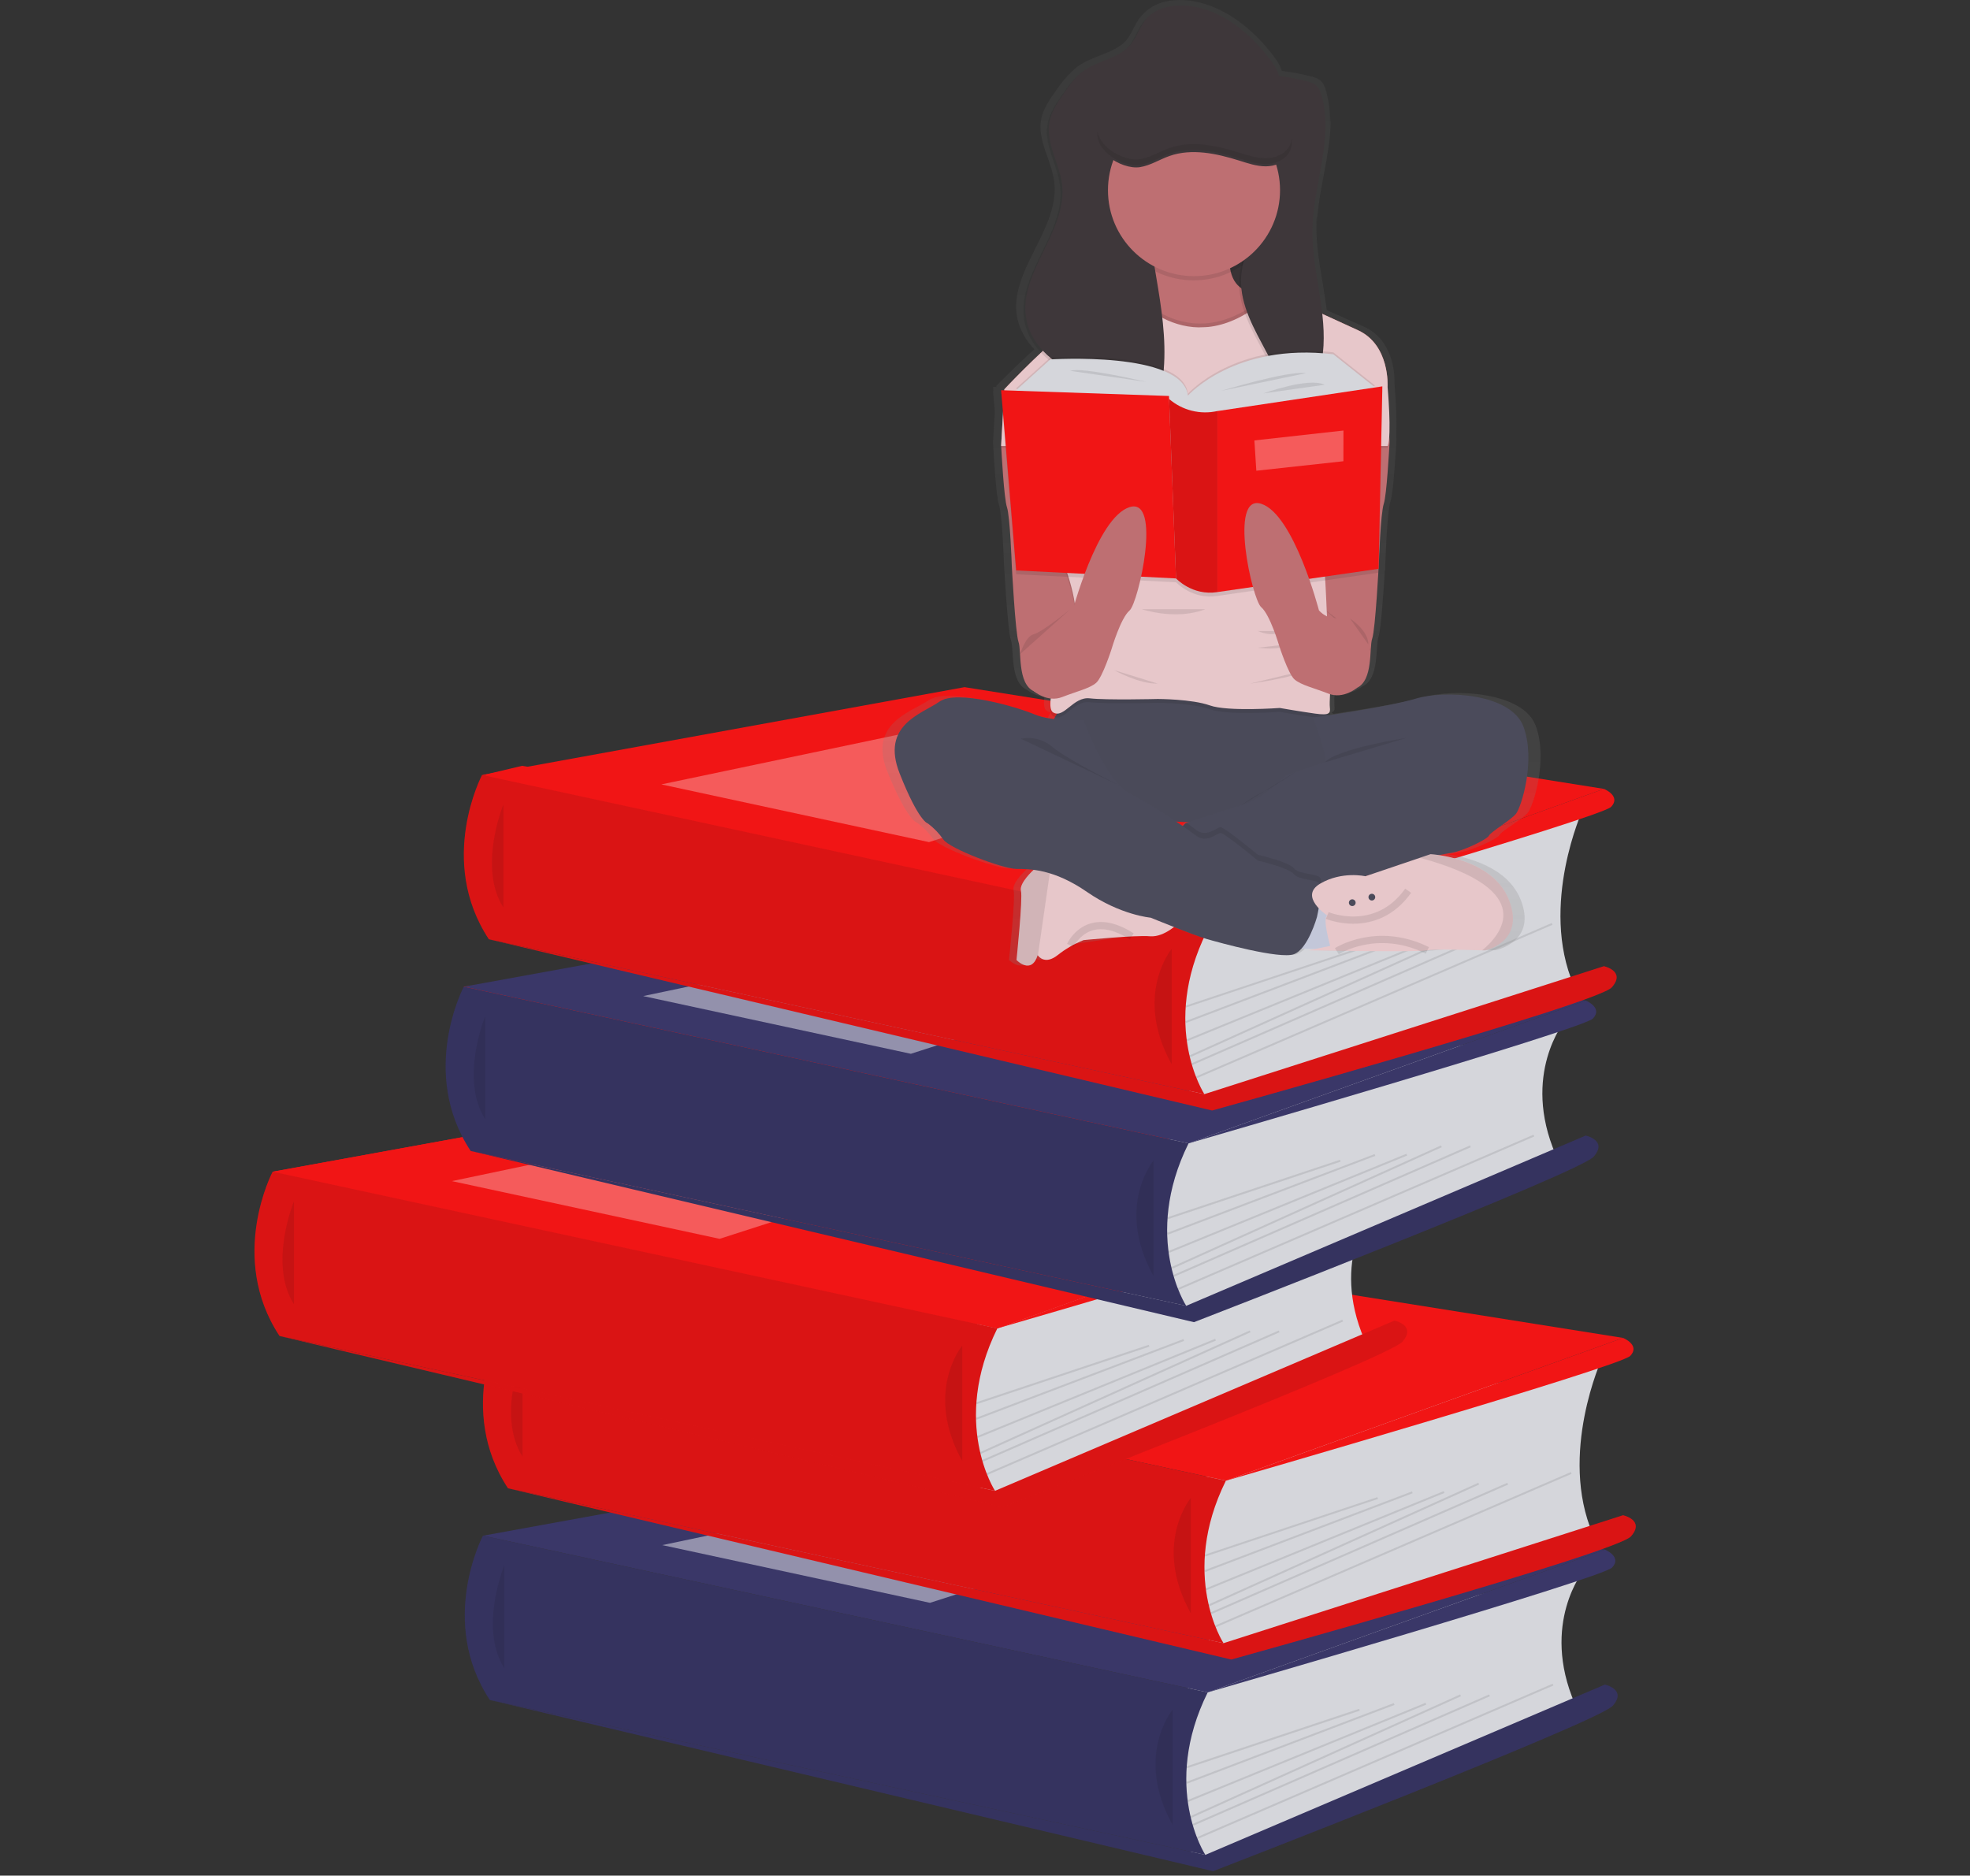 <svg width="272" height="259" viewBox="0 0 272 259" fill="none" xmlns="http://www.w3.org/2000/svg">
<rect x="0" y="0" width="272" height="259" fill="#333333" stroke="none"/>
<path d="M218.685 216.815C218.685 216.815 212.659 224.163 217.446 235.278L169.313 256.132L164.694 257.104L162.567 247.806L164.011 236.075V229.654L218.685 216.815Z" fill="#D5D6DB"/>
<path d="M66.692 212.062L133.309 199.932L221.586 213.98L166.758 233.7L66.692 212.062Z" fill="#3A3768"/>
<path d="M66.682 212.062C66.682 212.062 60.448 223.855 67.628 234.747L166.42 256.132C166.42 256.132 160.29 246.73 166.747 233.697L66.682 212.062Z" fill="#3A3768"/>
<path opacity="0.1" d="M66.682 212.062C66.682 212.062 60.448 223.855 67.628 234.747L166.42 256.132C166.42 256.132 160.29 246.73 166.747 233.697L135.506 226.942L66.682 212.062Z" fill="#111111"/>
<path opacity="0.1" d="M69.633 216.151C69.633 216.151 66.075 224.777 69.633 230.363V216.151Z" fill="#111111"/>
<path d="M166.431 256.132L221.586 232.622C221.586 232.622 224.668 233.286 222.674 235.544C220.679 237.802 167.494 258.39 167.494 258.39L67.639 234.747L166.431 256.132Z" fill="#3A3768"/>
<path opacity="0.1" d="M166.431 256.132L221.586 232.622C221.586 232.622 224.668 233.286 222.674 235.544C220.679 237.802 167.494 258.39 167.494 258.39L67.639 234.747L166.431 256.132Z" fill="#111111"/>
<path opacity="0.1" d="M161.91 236.075C161.91 236.075 156.591 242.451 161.91 252.014V236.075Z" fill="#111111"/>
<path opacity="0.1" d="M187.661 235.97L163.805 243.921L163.889 244.173L187.745 236.222L187.661 235.97Z" fill="#111111"/>
<path opacity="0.1" d="M192.442 235.177L163.801 246.058L163.895 246.306L192.537 235.426L192.442 235.177Z" fill="#111111"/>
<path opacity="0.1" d="M196.827 235.136L163.957 248.576L164.057 248.822L196.927 235.382L196.827 235.136Z" fill="#111111"/>
<path opacity="0.1" d="M201.602 233.985L164.343 250.799L164.453 251.041L201.711 234.227L201.602 233.985Z" fill="#111111"/>
<path opacity="0.1" d="M205.607 233.987L164.634 251.878L164.741 252.122L205.713 234.231L205.607 233.987Z" fill="#111111"/>
<path opacity="0.1" d="M214.378 232.5L165.254 253.695L165.36 253.939L214.483 232.744L214.378 232.5Z" fill="#111111"/>
<path opacity="0.45" d="M91.442 213.361L138.245 203.532L166.758 208.978L128.406 221.331L91.442 213.361Z" fill="white"/>
<path d="M221.586 213.98C221.586 213.98 224.003 214.955 222.586 216.459C221.169 217.962 166.758 233.697 166.758 233.697L221.586 213.98Z" fill="#3A3768"/>
<path d="M221.185 187.585C221.185 187.585 215.156 200.78 219.943 211.892L171.81 226.902L167.202 227.877L165.074 218.579L166.497 206.845V200.424L221.185 187.585Z" fill="#D5D6DB"/>
<path d="M69.2 182.835L135.82 170.702L224.097 184.75L169.265 204.47L69.2 182.835Z" fill="#F11515"/>
<path d="M69.2 182.832C69.2 182.832 62.959 194.625 70.139 205.516L168.93 226.902C168.93 226.902 162.798 217.5 169.255 204.47L69.2 182.832Z" fill="#F11515"/>
<path opacity="0.1" d="M69.2 182.832C69.2 182.832 62.959 194.625 70.139 205.516L168.93 226.902C168.93 226.902 162.798 217.5 169.255 204.47L69.2 182.832Z" fill="#111111"/>
<path opacity="0.1" d="M72.144 186.92C72.144 186.92 68.583 195.549 72.144 201.133V186.92Z" fill="#111111"/>
<path d="M168.941 226.902L224.094 209.236C224.094 209.236 227.179 209.9 225.184 212.158C223.19 214.416 170.004 229.16 170.004 229.16L70.149 205.516L168.941 226.902Z" fill="#F11515"/>
<path opacity="0.1" d="M168.941 226.902L224.094 209.236C224.094 209.236 227.179 209.9 225.184 212.158C223.19 214.416 170.004 229.16 170.004 229.16L70.149 205.516L168.941 226.902Z" fill="#111111"/>
<path opacity="0.1" d="M164.42 206.845C164.42 206.845 159.102 213.221 164.42 222.784V206.845Z" fill="#111111"/>
<path opacity="0.1" d="M190.172 206.739L166.316 214.69L166.4 214.942L190.256 206.991L190.172 206.739Z" fill="#111111"/>
<path opacity="0.1" d="M194.952 205.948L166.31 216.828L166.404 217.077L195.046 206.196L194.952 205.948Z" fill="#111111"/>
<path opacity="0.1" d="M199.334 205.908L166.463 219.348L166.564 219.594L199.434 206.153L199.334 205.908Z" fill="#111111"/>
<path opacity="0.1" d="M204.112 204.755L166.854 221.568L166.963 221.81L204.222 204.997L204.112 204.755Z" fill="#111111"/>
<path opacity="0.1" d="M208.119 204.759L167.146 222.65L167.253 222.894L208.225 205.003L208.119 204.759Z" fill="#111111"/>
<path opacity="0.1" d="M216.889 203.274L167.765 224.469L167.871 224.713L216.994 203.517L216.889 203.274Z" fill="#111111"/>
<path opacity="0.3" d="M93.95 184.131L140.753 174.302L169.265 179.748L130.913 192.101L93.95 184.131Z" fill="white"/>
<path d="M224.094 184.75C224.094 184.75 226.514 185.725 225.094 187.231C223.674 188.738 169.265 204.47 169.265 204.47L224.094 184.75Z" fill="#F11515"/>
<path d="M137.709 183.436L46.688 182.992L37.643 161.801L69.624 159.481L64.05 136.247L127.303 128.057L66.733 107.022L72.083 105.752L169.479 121.625L164.115 157.885L156.449 177.812L137.709 183.436Z" fill="#F11515"/>
<path d="M189.639 166.551C189.639 166.551 183.61 173.902 188.397 185.014L140.264 205.868L135.645 206.835L133.518 197.537L134.94 185.803V179.39L189.639 166.551Z" fill="#D5D6DB"/>
<path d="M37.643 161.801L104.263 149.668L192.537 163.716L137.709 183.436L37.643 161.801Z" fill="#F11515"/>
<path d="M37.643 161.801L104.263 149.668L192.537 163.716L137.709 183.436L37.643 161.801Z" fill="#F11515"/>
<path d="M37.643 161.798C37.643 161.798 31.413 173.591 38.593 184.483L137.384 205.868C137.384 205.868 131.252 196.474 137.701 183.436L37.643 161.798Z" fill="#F11515"/>
<path opacity="0.1" d="M37.643 161.798C37.643 161.798 31.413 173.591 38.593 184.483L137.384 205.868C137.384 205.868 131.252 196.474 137.701 183.436L37.643 161.798Z" fill="#111111"/>
<path opacity="0.1" d="M40.587 165.887C40.587 165.887 37.026 174.515 40.587 180.099V165.887Z" fill="#111111"/>
<path d="M137.384 205.868L192.537 182.357C192.537 182.357 195.622 183.022 193.628 185.28C191.633 187.538 138.448 208.126 138.448 208.126L38.593 184.483L137.384 205.868Z" fill="#F11515"/>
<path opacity="0.1" d="M137.384 205.868L192.537 182.357C192.537 182.357 195.622 183.022 193.628 185.28C191.633 187.538 138.448 208.126 138.448 208.126L38.593 184.483L137.384 205.868Z" fill="#111111"/>
<path opacity="0.1" d="M132.864 185.811C132.864 185.811 127.545 192.187 132.864 201.75V185.811Z" fill="#111111"/>
<path opacity="0.1" d="M158.612 185.703L134.756 193.654L134.841 193.906L158.697 185.955L158.612 185.703Z" fill="#111111"/>
<path opacity="0.1" d="M163.391 184.912L134.749 195.792L134.843 196.04L163.485 185.16L163.391 184.912Z" fill="#111111"/>
<path opacity="0.1" d="M167.779 184.874L134.909 198.314L135.009 198.56L167.88 185.119L167.779 184.874Z" fill="#111111"/>
<path opacity="0.1" d="M172.551 183.723L135.292 200.536L135.402 200.778L172.66 183.965L172.551 183.723Z" fill="#111111"/>
<path opacity="0.1" d="M176.56 183.728L135.587 201.619L135.694 201.862L176.666 183.972L176.56 183.728Z" fill="#111111"/>
<path opacity="0.1" d="M185.329 182.24L136.205 203.436L136.311 203.68L185.434 182.484L185.329 182.24Z" fill="#111111"/>
<path opacity="0.3" d="M62.393 163.097L109.196 153.268L137.709 158.714L99.357 171.067L62.393 163.097Z" fill="white"/>
<path d="M192.537 163.716C192.537 163.716 194.957 164.691 193.537 166.197C192.117 167.704 137.701 183.436 137.701 183.436L192.537 163.716Z" fill="#F11515"/>
<path d="M216.042 141C216.042 141 210.017 148.348 214.803 159.463L166.671 180.317L162.051 181.289L159.924 171.991L161.368 160.26V153.839L216.042 141Z" fill="#D5D6DB"/>
<path d="M64.05 136.247L130.667 124.117L218.944 138.165L164.115 157.885L64.05 136.247Z" fill="#3A3768"/>
<path d="M64.039 136.247C64.039 136.247 57.806 148.04 64.986 158.932L163.777 180.317C163.777 180.317 157.648 170.915 164.104 157.882L64.039 136.247Z" fill="#3A3768"/>
<path opacity="0.1" d="M64.039 136.247C64.039 136.247 57.806 148.04 64.986 158.932L163.777 180.317C163.777 180.317 157.648 170.915 164.104 157.882L132.863 151.127L64.039 136.247Z" fill="#111111"/>
<path opacity="0.1" d="M66.991 140.336C66.991 140.336 63.433 148.962 66.991 154.548V140.336Z" fill="#111111"/>
<path d="M163.788 180.317L218.944 156.807C218.944 156.807 222.026 157.471 220.031 159.729C218.037 161.987 164.852 182.575 164.852 182.575L64.996 158.932L163.788 180.317Z" fill="#3A3768"/>
<path opacity="0.1" d="M163.788 180.317L218.944 156.807C218.944 156.807 222.026 157.471 220.031 159.729C218.037 161.987 164.852 182.575 164.852 182.575L64.996 158.932L163.788 180.317Z" fill="#111111"/>
<path opacity="0.1" d="M159.267 160.26C159.267 160.26 153.949 166.636 159.267 176.199V160.26Z" fill="#111111"/>
<path opacity="0.1" d="M185.018 160.155L161.162 168.106L161.247 168.358L185.103 160.407L185.018 160.155Z" fill="#111111"/>
<path opacity="0.1" d="M189.8 159.363L161.158 170.243L161.253 170.491L189.894 159.611L189.8 159.363Z" fill="#111111"/>
<path opacity="0.1" d="M194.184 159.321L161.314 172.761L161.415 173.007L194.285 159.567L194.184 159.321Z" fill="#111111"/>
<path opacity="0.1" d="M198.959 158.17L161.701 174.984L161.81 175.226L199.069 158.412L198.959 158.17Z" fill="#111111"/>
<path opacity="0.1" d="M202.964 158.172L161.992 176.063L162.098 176.307L203.071 158.416L202.964 158.172Z" fill="#111111"/>
<path opacity="0.1" d="M211.735 156.685L162.612 177.88L162.717 178.124L211.841 156.929L211.735 156.685Z" fill="#111111"/>
<path opacity="0.45" d="M88.8 137.546L135.603 127.717L164.115 133.163L125.763 145.516L88.8 137.546Z" fill="white"/>
<path d="M218.944 138.165C218.944 138.165 221.361 139.14 219.944 140.644C218.526 142.148 164.115 157.882 164.115 157.882L218.944 138.165Z" fill="#3A3768"/>
<path d="M218.542 111.77C218.542 111.77 212.514 124.965 217.3 136.077L169.168 151.087L164.559 152.062L162.432 142.764L163.855 131.03V124.609L218.542 111.77Z" fill="#D5D6DB"/>
<path d="M66.557 107.02L133.177 94.887L221.454 108.935L166.623 128.655L66.557 107.02Z" fill="#F11515"/>
<path d="M66.557 107.017C66.557 107.017 60.316 118.81 67.496 129.701L166.288 151.087C166.288 151.087 160.155 141.685 166.612 128.655L66.557 107.017Z" fill="#F11515"/>
<path opacity="0.1" d="M66.557 107.017C66.557 107.017 60.316 118.81 67.496 129.701L166.288 151.087C166.288 151.087 160.155 141.685 166.612 128.655L66.557 107.017Z" fill="#111111"/>
<path opacity="0.1" d="M69.501 111.105C69.501 111.105 65.941 119.734 69.501 125.318V111.105Z" fill="#111111"/>
<path d="M166.298 151.087L221.452 133.421C221.452 133.421 224.536 134.085 222.542 136.343C220.547 138.601 167.362 153.345 167.362 153.345L67.507 129.702L166.298 151.087Z" fill="#F11515"/>
<path opacity="0.1" d="M166.298 151.087L221.452 133.421C221.452 133.421 224.536 134.085 222.542 136.343C220.547 138.601 167.362 153.345 167.362 153.345L67.507 129.702L166.298 151.087Z" fill="#111111"/>
<path opacity="0.1" d="M161.778 131.03C161.778 131.03 156.459 137.406 161.778 146.969V131.03Z" fill="#111111"/>
<path opacity="0.1" d="M187.529 130.924L163.673 138.875L163.757 139.127L187.614 131.176L187.529 130.924Z" fill="#111111"/>
<path opacity="0.1" d="M192.309 130.133L163.667 141.013L163.762 141.262L192.404 130.381L192.309 130.133Z" fill="#111111"/>
<path opacity="0.1" d="M196.691 130.093L163.821 143.533L163.922 143.779L196.792 130.339L196.691 130.093Z" fill="#111111"/>
<path opacity="0.1" d="M201.47 128.94L164.211 145.753L164.321 145.995L201.579 129.182L201.47 128.94Z" fill="#111111"/>
<path opacity="0.1" d="M205.476 128.944L164.504 146.835L164.61 147.079L205.583 129.188L205.476 128.944Z" fill="#111111"/>
<path opacity="0.1" d="M214.246 127.459L165.123 148.654L165.228 148.898L214.352 127.702L214.246 127.459Z" fill="#111111"/>
<path opacity="0.3" d="M91.307 108.316L138.11 98.487L166.623 103.933L128.271 116.286L91.307 108.316Z" fill="white"/>
<path d="M221.451 108.935C221.451 108.935 223.871 109.91 222.451 111.416C221.031 112.923 166.623 128.655 166.623 128.655L221.451 108.935Z" fill="#F11515"/>
<path d="M212.038 100.23C210.299 95.509 200.725 95.065 196.572 96.269C193.62 97.127 187.397 98.094 184.073 98.58L183.858 98.375C184.288 98.248 184.299 97.934 184.246 97.469C184.215 96.857 184.224 96.243 184.272 95.631C186.309 96.263 188.123 94.768 188.123 94.768C190.516 93.705 189.873 89.157 190.33 87.914C190.673 86.984 191.043 81.506 191.208 78.775H191.242L191.261 77.859C191.285 77.463 191.296 77.232 191.296 77.232C191.296 77.232 191.53 70.553 191.987 69.201C192.412 67.958 192.758 61.693 192.811 60.7C192.811 60.615 192.811 60.57 192.811 60.57L192.777 59.99C192.801 59.568 192.811 59.098 192.809 58.604C192.809 56.333 192.572 53.471 192.543 53.009C192.543 52.943 192.543 52.863 192.543 52.767C192.561 51.798 192.439 46.941 188.304 45.106C186.78 44.426 184.948 43.615 183.174 42.827C182.717 38.882 181.672 34.958 181.762 30.983C181.762 30.386 181.815 29.788 181.874 29.193C181.874 29.366 181.855 29.541 181.853 29.724C181.853 30.11 181.853 30.497 181.853 30.883C182.009 25.912 183.89 20.915 183.714 16.051C183.698 16.526 183.664 17.005 183.618 17.483C183.71 15.838 183.538 14.188 183.108 12.597C182.948 12.037 182.733 11.458 182.273 11.083C181.838 10.781 181.339 10.584 180.815 10.507C179.557 10.185 178.279 9.947 176.989 9.795C176.793 9.195 176.502 8.631 176.127 8.124C173.431 4.426 169.436 0.951 164.714 0.154C162.344 -0.244 159.618 0.088 158.007 1.78C157.839 1.929 157.681 2.088 157.534 2.258C156.667 3.291 156.294 4.649 155.406 5.68C155.348 5.749 155.281 5.813 155.217 5.879C153.478 7.433 150.768 7.757 148.835 9.152C148.494 9.402 148.175 9.68 147.88 9.983C147.101 10.755 146.403 11.603 145.796 12.515C144.926 13.737 144.033 15.01 143.756 16.468C143.2 19.39 145.192 22.161 145.562 25.102C146.386 31.682 139.097 37.521 140.477 44.014C140.845 45.609 141.659 47.067 142.823 48.219C139.98 50.791 137.56 53.285 137.56 53.285V53.434H137.11L137.156 53.965H137.11L137.358 56.848L137.11 61.045C137.11 61.045 137.11 61.09 137.11 61.175V61.197V61.311C137.11 61.311 137.11 61.356 137.11 61.441H137.126C137.209 62.979 137.536 68.51 137.924 69.676C138.382 71.029 138.613 77.707 138.613 77.707C138.613 77.707 139.118 87.146 139.581 88.394C140.044 89.643 139.387 94.178 141.788 95.249C142.491 95.787 143.322 96.131 144.2 96.247C144.078 97.241 144.155 97.961 144.551 98.187C144.721 98.286 144.913 98.341 145.11 98.346C144.947 98.587 144.802 98.841 144.676 99.103C143.723 99.004 142.786 98.783 141.889 98.447C139.31 97.384 130.749 94.993 128.263 96.675C125.777 98.357 119.793 99.882 122.556 106.65C125.319 113.419 126.606 113.589 126.606 113.589C127.457 114.206 128.203 114.955 128.816 115.808C129.646 117.054 137.376 119.904 139.31 119.904C140.131 119.891 140.953 119.932 141.769 120.026C141.769 120.026 139.671 121.865 139.951 122.933C140.23 124 139.312 132.549 139.312 132.549C139.312 132.549 141.44 134.691 142.349 131.883L142.381 131.925C142.551 132.156 143.471 133.2 145.203 131.883C145.911 131.346 146.664 130.869 147.452 130.459L155.834 129.274C156.708 129.219 157.584 129.213 158.459 129.255C159.789 129.364 161.094 128.578 161.916 127.969C163.653 128.628 165.604 129.348 166.533 129.611C168.415 130.142 177.069 132.462 179.092 131.736C179.513 131.569 179.887 131.303 180.183 130.961L182.113 131.022L181.209 131.202C181.209 131.202 182.969 131.232 185.363 131.264L185.262 131.322L188.264 131.295C192.657 131.335 197.593 131.349 198.242 131.202C199.257 130.977 204.536 131.136 206.092 131.202H206.525C206.525 131.202 212.325 130.047 209.932 124.168C208.091 119.652 202.435 118.339 199.925 117.978C200.632 117.837 201.241 117.728 201.645 117.665C203.398 117.399 206.802 115.805 207.078 115.26C207.355 114.716 210.208 113.135 210.945 112.235C211.682 111.334 213.785 104.95 212.038 100.23ZM163.998 113.441L163.714 113.534L163.522 113.597L163.155 113.959C162.863 113.762 162.549 113.555 162.222 113.342C162.799 113.377 163.392 113.411 163.998 113.441Z" fill="url(#paint0_linear)"/>
<path d="M180.954 85.43C180.954 85.43 185.022 96.056 187.336 94.993C189.649 93.931 189.022 89.415 189.463 88.177C189.905 86.939 190.394 77.55 190.394 77.55C190.394 77.55 190.617 70.909 191.059 69.565C191.468 68.329 191.801 62.1 191.857 61.12C191.857 61.035 191.857 60.989 191.857 60.989L191.418 53.285L188.934 52.666L183.174 54.792L182.376 59.342L182.065 61.12L181.932 61.877L180.954 85.43Z" fill="#BE6F72"/>
<path opacity="0.1" d="M182.294 83.65C182.294 83.65 186.176 86.825 187.347 87.103C188.517 87.382 189.235 89.858 189.235 89.858" fill="#111111"/>
<path d="M149.135 85.895C149.135 85.895 145.067 96.521 142.753 95.458C140.44 94.396 141.067 89.88 140.626 88.642C140.184 87.404 139.695 78.015 139.695 78.015C139.695 78.015 139.472 71.374 139.03 70.03C138.621 68.794 138.288 62.565 138.232 61.584C138.232 61.499 138.232 61.454 138.232 61.454L138.674 53.75L141.158 53.131L146.918 55.257L147.715 59.807L148.026 61.584L148.159 62.342L149.135 85.895Z" fill="#BE6F72"/>
<path d="M175.63 29.028H166.548V43.169H175.63V29.028Z" fill="#3E373A"/>
<path opacity="0.1" d="M175.63 29.028H166.548V43.169H175.63V29.028Z" fill="#111111"/>
<path d="M147.54 96.478C147.54 96.478 144.437 99.887 145.588 100.506C146.739 101.125 154.188 112.726 154.188 112.726C154.188 112.726 178.653 115.736 183.267 111.22C187.881 106.704 187.788 98.636 187.788 98.636C187.788 98.636 184.081 99.433 183.677 99C183.272 98.567 181.052 96.478 181.052 96.478C181.052 96.478 149.667 94.576 147.54 96.478Z" fill="#4B4B5B"/>
<path opacity="0.02" d="M147.54 96.478C147.54 96.478 144.437 99.887 145.588 100.506C146.739 101.125 154.188 112.726 154.188 112.726C154.188 112.726 178.653 115.736 183.267 111.22C187.881 106.704 187.788 98.636 187.788 98.636C187.788 98.636 184.081 99.433 183.677 99C183.272 98.567 181.052 96.478 181.052 96.478C181.052 96.478 149.667 94.576 147.54 96.478Z" fill="#111111"/>
<path d="M191.583 53.397L183.605 59.773L181.193 59.948L180.307 60.012L165.434 61.101L150.011 59.975L147.716 59.807L144.79 59.595L138.674 53.75C138.674 53.75 143.003 49.117 146.795 45.99C148.29 44.755 149.702 43.756 150.731 43.363L150.907 43.302C151.554 43.05 152.132 42.647 152.593 42.128C155.587 39.044 158.355 31.433 158.355 31.433C158.355 31.433 171.564 24.616 169.968 33.558C168.373 42.5 175.906 40.289 175.906 40.289L178.39 41.421L179.371 41.87L181.874 43.015L187.519 45.603C191.95 47.64 191.583 53.397 191.583 53.397Z" fill="#BE6F72"/>
<path opacity="0.1" d="M164.814 38.714C171.375 38.714 176.693 33.401 176.693 26.847C176.693 20.293 171.375 14.98 164.814 14.98C158.254 14.98 152.936 20.293 152.936 26.847C152.936 33.401 158.254 38.714 164.814 38.714Z" fill="#111111"/>
<path opacity="0.1" d="M191.601 61.85H138.232C138.232 61.765 138.232 61.72 138.232 61.72L138.674 54.016C138.674 54.016 143.003 49.383 146.795 46.256L180.302 44.928L181.86 43.286L187.506 45.874C191.939 47.909 191.583 53.665 191.583 53.665C191.583 53.665 192.189 60.336 191.601 61.85Z" fill="#111111"/>
<path d="M191.601 61.585H138.232C138.232 61.499 138.232 61.454 138.232 61.454L138.674 53.75C138.674 53.75 143.003 49.117 146.795 45.99L180.302 44.662L181.86 43.02L187.506 45.608C191.939 47.643 191.583 53.4 191.583 53.4C191.583 53.4 192.189 60.07 191.601 61.585Z" fill="#E7C7CA"/>
<path opacity="0.1" d="M156.26 39.981C156.26 39.981 164.679 50.698 175.893 39.761C187.107 28.824 177.135 64.156 177.135 64.156L152.936 67.025L156.26 39.981Z" fill="#111111"/>
<path d="M156.26 40.513C156.26 40.513 164.679 51.229 175.893 40.292C187.107 29.355 177.135 64.687 177.135 64.687L152.936 67.556L156.26 40.513Z" fill="#E7C7CA"/>
<path opacity="0.1" d="M179.358 42.394L180.249 55.966L181.204 60.482L181.932 63.936C181.932 63.936 183.794 90.501 183.262 91.829C182.73 93.158 183.528 94.22 183.639 94.927C183.751 95.634 183.528 97.408 183.615 98.205C183.703 99.002 183.615 99.356 181.579 99.071C179.542 98.787 176.701 98.293 176.701 98.293C176.701 98.293 169.521 98.824 167.04 97.94C164.559 97.055 159.86 97.052 159.86 97.052C159.86 97.052 152.768 97.23 150.465 96.965C148.162 96.699 146.918 99.799 145.413 98.912C143.907 98.025 147.184 89.439 148.247 86.957C149.311 84.476 146.83 78.191 146.83 78.191L150.021 60.506L150.731 56.497V43.894L150.907 43.833C151.554 43.581 152.132 43.179 152.593 42.659L153.39 55.342L178.387 56.229V41.955" fill="#111111"/>
<path d="M179.358 41.862L180.249 55.435L181.204 59.951L181.932 63.404C181.932 63.404 183.794 89.97 183.262 91.298C182.73 92.626 183.528 93.689 183.639 94.396C183.751 95.103 183.528 96.877 183.615 97.674C183.703 98.471 183.615 98.824 181.579 98.54C179.542 98.256 176.701 97.762 176.701 97.762C176.701 97.762 169.521 98.293 167.04 97.408C164.559 96.524 159.86 96.521 159.86 96.521C159.86 96.521 152.768 96.699 150.465 96.433C148.162 96.168 146.918 99.268 145.413 98.381C143.907 97.493 147.184 88.907 148.247 86.426C149.311 83.945 146.83 77.659 146.83 77.659L150.021 59.975L150.731 55.966V43.363L150.907 43.302C151.554 43.05 152.132 42.647 152.593 42.128L153.39 54.81L178.387 55.698V41.424" fill="#E7C7CA"/>
<path opacity="0.1" d="M182.233 13.538C182.081 12.983 181.871 12.406 181.435 12.034C181.019 11.736 180.538 11.539 180.031 11.46C178.818 11.142 177.585 10.906 176.34 10.754C176.162 10.164 175.893 9.605 175.542 9.099C172.936 5.422 169.08 1.955 164.543 1.172C162.169 0.76 159.416 1.129 157.895 2.999C157.06 4.027 156.701 5.39 155.858 6.4C154.233 8.36 151.3 8.602 149.253 10.119C148.16 10.916 147.367 12.071 146.593 13.193C145.756 14.406 144.894 15.671 144.628 17.122C144.096 20.02 146.014 22.783 146.367 25.708C147.165 32.251 140.145 38.055 141.472 44.511C142.245 48.275 145.726 50.926 149.327 52.271C150.596 52.746 152.045 53.219 152.638 54.436C152.904 54.967 152.949 55.581 153.199 56.117C154.039 57.908 156.802 57.977 158.286 56.672C159.77 55.368 160.238 53.259 160.414 51.29C161.126 42.694 157.68 34.201 158.081 25.583C158.201 22.977 158.935 20.02 161.273 18.84C164.418 17.246 168.203 19.903 171.665 19.396C173.303 23.378 173.651 27.773 172.66 31.964C172.109 34.256 171.157 36.48 171.088 38.844C170.984 42.444 172.928 45.733 174.609 48.915C174.969 49.511 175.211 50.17 175.319 50.857C175.345 51.554 175.215 52.249 174.938 52.889C173.989 55.443 172.351 57.812 172.165 60.53C172.11 60.847 172.182 61.173 172.364 61.438C172.552 61.615 172.793 61.724 173.05 61.746C175.922 62.238 178.406 59.696 179.808 57.143C181.37 54.323 182.281 51.19 182.472 47.972C182.762 42.563 180.821 37.242 180.94 31.828C181.079 25.673 183.863 19.475 182.233 13.538Z" fill="#111111"/>
<path d="M182.499 13.272C182.347 12.717 182.137 12.14 181.701 11.769C181.284 11.47 180.803 11.273 180.297 11.195C179.084 10.876 177.851 10.64 176.606 10.488C176.428 9.898 176.159 9.34 175.808 8.833C173.202 5.156 169.346 1.69 164.809 0.906C162.435 0.494 159.682 0.863 158.161 2.734C157.326 3.762 156.967 5.125 156.124 6.134C154.499 8.095 151.566 8.336 149.519 9.853C148.426 10.65 147.633 11.806 146.859 12.927C146.022 14.141 145.16 15.405 144.894 16.856C144.362 19.754 146.28 22.517 146.633 25.442C147.431 31.985 140.411 37.79 141.738 44.245C142.511 48.01 145.992 50.661 149.593 52.005C150.861 52.48 152.311 52.953 152.904 54.17C153.17 54.701 153.215 55.315 153.465 55.852C154.305 57.642 157.068 57.711 158.552 56.407C160.036 55.102 160.504 52.993 160.679 51.025C161.392 42.428 157.946 33.935 158.347 25.317C158.467 22.711 159.201 19.754 161.538 18.575C164.684 16.981 168.468 19.637 171.931 19.13C173.569 23.113 173.917 27.508 172.925 31.698C172.375 33.991 171.423 36.214 171.354 38.579C171.25 42.178 173.194 45.467 174.875 48.65C175.235 49.245 175.476 49.904 175.585 50.592C175.611 51.289 175.481 51.983 175.204 52.624C174.255 55.177 172.617 57.547 172.431 60.264C172.376 60.581 172.448 60.907 172.63 61.173C172.818 61.35 173.059 61.458 173.316 61.481C176.188 61.972 178.672 59.43 180.073 56.877C181.636 54.057 182.546 50.924 182.738 47.707C183.028 42.298 181.087 36.977 181.206 31.563C181.345 25.407 184.129 19.21 182.499 13.272Z" fill="#3E373A"/>
<path d="M176.624 130.897L187.174 131.234L185.66 123.419L177.579 124.186L176.624 130.897Z" fill="#C3C7D9"/>
<path d="M209.312 112.373C208.602 113.257 205.855 114.851 205.589 115.383C205.323 115.914 202.044 117.508 200.358 117.774C198.672 118.039 193.357 119.192 192.381 119.811C191.681 120.257 186.068 121.671 182.379 122.454C181.38 122.691 180.369 122.872 179.35 122.999C177.755 123.087 160.294 117.155 160.294 117.155L163.661 113.701L163.847 113.637C164.799 113.316 169.197 111.831 171.638 111.124C174.388 110.327 177.579 107.052 177.579 107.052C177.579 107.052 182.275 105.458 182.898 105.28C183.52 105.102 181.302 99.082 181.302 99.082C181.302 99.082 191.495 97.669 195.484 96.471C199.473 95.272 208.693 95.716 210.376 100.41C212.059 105.104 210.033 111.488 209.312 112.373Z" fill="#4B4B5B"/>
<path d="M162.863 127.337C162.863 127.337 160.826 129.462 158.786 129.287C156.746 129.112 149.614 129.818 149.614 129.818C148.322 130.333 147.111 131.034 146.022 131.898C144.354 133.211 143.469 132.164 143.304 131.941L143.275 131.898C142.386 134.691 140.349 132.563 140.349 132.563C140.349 132.563 141.235 124.062 140.964 122.999C140.692 121.936 142.716 120.111 142.716 120.111L145.109 119.503L151.173 117.952L159.86 120.961L162.863 127.337Z" fill="#E7C7CA"/>
<path opacity="0.1" d="M145.099 119.503L143.304 131.941L143.275 131.898C142.386 134.69 140.349 132.563 140.349 132.563C140.349 132.563 141.235 124.062 140.964 122.999C140.692 121.936 142.716 120.111 142.716 120.111L145.099 119.503Z" fill="#111111"/>
<path opacity="0.1" d="M157.645 84.123C157.645 84.123 162.342 85.717 166.421 84.123H157.645Z" fill="#111111"/>
<path opacity="0.1" d="M173.678 87.135C173.678 87.135 175.627 88.108 177.135 87.135H173.678Z" fill="#111111"/>
<path opacity="0.1" d="M173.678 89.441C173.678 89.441 176.957 89.88 177.579 88.995L173.678 89.441Z" fill="#111111"/>
<path opacity="0.1" d="M172.614 94.396C172.614 94.396 178.773 93.599 180.302 92.536L172.614 94.396Z" fill="#111111"/>
<path opacity="0.1" d="M153.821 92.536C153.821 92.536 157.278 94.483 159.85 94.396L153.821 92.536Z" fill="#111111"/>
<path opacity="0.1" d="M182.376 122.454C181.377 122.69 180.366 122.872 179.348 122.999C177.752 123.087 160.291 117.155 160.291 117.155L163.658 113.701L163.844 113.637C164.376 114.012 164.812 114.333 165.123 114.578C166.588 115.731 168.003 114.224 168.535 114.224C169.067 114.224 173.675 118.031 173.675 118.031C173.675 118.031 177.93 119.006 178.64 119.891C179.35 120.775 181.831 120.6 182.273 121.219C182.406 121.41 182.422 121.881 182.376 122.454Z" fill="#111111"/>
<path d="M149.614 99.443C149.614 99.443 145.312 99.69 142.831 98.646C140.349 97.602 132.106 95.193 129.712 96.885C127.319 98.577 121.556 100.073 124.216 106.805C126.875 113.536 128.117 113.712 128.117 113.712C128.94 114.328 129.658 115.073 130.244 115.917C131.042 117.157 138.488 119.989 140.349 119.989C142.211 119.989 145.49 119.989 150.098 123.177C154.707 126.365 158.874 126.721 158.874 126.721C158.874 126.721 164.724 129.112 166.546 129.643C168.367 130.174 176.691 132.475 178.643 131.768C180.595 131.062 181.834 126.631 181.834 126.631C181.834 126.631 182.72 122.646 182.275 122.027C181.831 121.408 179.35 121.583 178.643 120.698C177.936 119.814 173.678 118.839 173.678 118.839C173.678 118.839 169.08 115.029 168.548 115.029C168.016 115.029 166.602 116.533 165.136 115.383C162.218 113.223 159.151 111.27 155.959 109.538C152.593 107.766 149.614 99.443 149.614 99.443Z" fill="#4B4B5B"/>
<path opacity="0.1" d="M140.964 102.012C141.73 101.856 142.522 101.878 143.278 102.078C144.034 102.277 144.733 102.648 145.322 103.162C147.45 104.934 154.608 108.491 154.608 108.491" fill="#111111"/>
<path opacity="0.1" d="M194.154 101.9C194.154 101.9 184.669 103.335 182.897 105.282L194.154 101.9Z" fill="#111111"/>
<path d="M205.057 131.234H204.64C203.14 131.181 198.058 131.022 197.079 131.234C195.928 131.5 180.68 131.234 180.68 131.234L183.661 130.615C183.661 130.615 182.554 126.742 183.257 126.421C183.257 126.421 179.268 123.796 182.275 122.024C185.283 120.252 188.525 120.999 188.525 120.999L196.074 118.443L197.523 117.952C197.523 117.952 206.033 118.395 208.336 124.24C210.639 130.084 205.057 131.234 205.057 131.234Z" fill="#E7C7CA"/>
<path opacity="0.1" d="M205.057 131.234H204.64C207.115 129.194 212.716 122.983 196.074 118.456L197.524 117.965C197.524 117.965 206.033 118.408 208.336 124.253C210.639 130.097 205.057 131.234 205.057 131.234Z" fill="#111111"/>
<path d="M189.413 124.348C189.67 124.348 189.878 124.14 189.878 123.884C189.878 123.627 189.67 123.419 189.413 123.419C189.156 123.419 188.947 123.627 188.947 123.884C188.947 124.14 189.156 124.348 189.413 124.348Z" fill="#4B4B5B"/>
<path d="M186.708 125.116C186.965 125.116 187.174 124.908 187.174 124.651C187.174 124.395 186.965 124.186 186.708 124.186C186.451 124.186 186.243 124.395 186.243 124.651C186.243 124.908 186.451 125.116 186.708 125.116Z" fill="#4B4B5B"/>
<g opacity="0.1">
<path opacity="0.1" d="M173.532 26.409C173.635 23.487 173.114 20.576 172.005 17.871C168.548 18.386 164.761 15.722 161.613 17.316C159.283 18.495 158.552 21.452 158.422 24.058C158.39 24.746 158.384 25.434 158.398 26.122C158.398 25.878 158.398 25.631 158.422 25.386C158.544 22.78 159.275 19.823 161.613 18.644C164.761 17.05 168.543 19.706 172.005 19.199C172.945 21.491 173.462 23.933 173.532 26.409Z" fill="#111111"/>
<path opacity="0.1" d="M146.742 25.923C146.788 25.344 146.776 24.762 146.708 24.185C146.426 21.848 145.147 19.613 144.915 17.334C144.617 20.084 146.37 22.724 146.708 25.514C146.742 25.657 146.742 25.785 146.742 25.923Z" fill="#111111"/>
<path opacity="0.1" d="M160.754 49.763C160.589 51.734 160.124 53.841 158.627 55.148C157.129 56.455 154.372 56.383 153.539 54.592C153.273 54.061 153.234 53.442 152.976 52.911C152.385 51.694 150.933 51.221 149.665 50.746C146.061 49.399 142.586 46.761 141.812 42.986C141.743 42.644 141.696 42.298 141.671 41.95C141.606 42.741 141.653 43.537 141.812 44.314C142.586 48.079 146.067 50.727 149.665 52.074C150.933 52.55 152.385 53.022 152.976 54.239C153.241 54.77 153.287 55.384 153.539 55.921C154.377 57.711 157.14 57.78 158.627 56.476C160.113 55.172 160.576 53.062 160.754 51.091C160.835 50.054 160.862 49.013 160.836 47.972C160.836 48.575 160.802 49.17 160.754 49.763Z" fill="#111111"/>
<path opacity="0.1" d="M181.294 30.303C181.294 30.689 181.294 31.071 181.294 31.454C181.443 26.513 183.256 21.545 183.078 16.707C182.94 21.181 181.395 25.755 181.294 30.303Z" fill="#111111"/>
<path opacity="0.1" d="M175.587 50.291C175.653 49.976 175.673 49.653 175.648 49.332C175.541 48.645 175.3 47.985 174.938 47.391C173.401 44.468 171.649 41.477 171.441 38.233C171.441 38.371 171.423 38.499 171.42 38.648C171.314 42.245 173.258 45.536 174.938 48.719C175.224 49.212 175.442 49.741 175.587 50.291Z" fill="#111111"/>
<path opacity="0.1" d="M182.823 46.447C182.625 49.666 181.708 52.799 180.14 55.618C178.736 58.171 176.255 60.713 173.38 60.222C173.123 60.2 172.88 60.09 172.694 59.911C172.64 59.85 172.598 59.78 172.569 59.704C172.537 59.911 172.511 60.121 172.495 60.333C172.44 60.65 172.511 60.975 172.694 61.239C172.88 61.418 173.123 61.528 173.38 61.55C176.255 62.041 178.736 59.499 180.14 56.946C181.708 54.127 182.625 50.994 182.823 47.776C182.855 47.154 182.858 46.535 182.839 45.916C182.834 46.094 182.834 46.269 182.823 46.447Z" fill="#111111"/>
</g>
<path opacity="0.1" d="M183.257 126.421C183.257 126.421 189.987 129.242 194.425 122.999" stroke="#111111" stroke-miterlimit="10"/>
<path opacity="0.1" d="M184.581 131.351C184.581 131.351 190.078 127.781 197.079 131.234" stroke="#111111" stroke-miterlimit="10"/>
<path opacity="0.1" d="M147.787 130.541C147.787 130.541 150.096 125.339 156.26 129.306" stroke="#111111" stroke-miterlimit="10"/>
<path opacity="0.1" d="M140.304 53.617L145.011 49.367C145.011 49.367 163.262 48.172 164.017 54.369C164.017 54.369 170.487 47.021 184.094 48.658L189.852 53.238L173.939 60.214L158.475 65.572L147.085 60.479L140.304 53.617Z" fill="#111111"/>
<path d="M140.304 53.883L145.011 49.633C145.011 49.633 163.262 48.437 164.017 54.635C164.017 54.635 170.487 47.287 184.094 48.923L189.852 53.503L173.939 60.479L158.475 65.838L147.085 60.745L140.304 53.883Z" fill="#D5D6DB"/>
<path opacity="0.1" d="M138.222 54.414L140.304 79.299L162.376 80.406L161.419 55.629L161.4 55.211L138.222 54.414Z" fill="#111111"/>
<path d="M138.222 53.883L140.304 78.767L162.376 79.875L161.419 55.097L161.4 54.68L138.222 53.883Z" fill="#F11515"/>
<path opacity="0.1" d="M190.862 53.883L168.094 57.294V82.29L190.344 79.078L190.862 53.883Z" fill="#111111"/>
<path d="M190.862 53.352L168.094 56.763V81.758L190.344 78.547L190.862 53.352Z" fill="#F11515"/>
<path opacity="0.3" d="M185.493 59.451L173.194 60.817L173.462 65.003L185.485 63.691L185.493 59.451Z" fill="white"/>
<path d="M141.501 92.093L142.753 95.458C142.753 95.458 144.615 97.052 146.652 96.255C148.689 95.458 150.465 95.063 151.351 94.287C152.236 93.511 153.478 89.614 153.478 89.614C153.478 89.614 154.72 85.364 155.959 84.301C157.198 83.238 160.48 68.598 155.959 70.03C151.438 71.462 147.981 84.745 147.981 84.745C147.981 84.745 147.184 85.717 146.032 85.807C144.881 85.897 142.575 85.629 142.131 86.604C141.687 87.579 140.171 90.145 141.501 92.093Z" fill="#BE6F72"/>
<path opacity="0.1" d="M168.093 57.291C166.928 57.554 165.717 57.54 164.557 57.251C163.398 56.963 162.322 56.407 161.416 55.629L162.376 80.404C162.376 80.404 164.636 82.848 168.093 82.29V57.291Z" fill="#111111"/>
<path d="M168.093 56.76C166.928 57.023 165.717 57.009 164.557 56.72C163.398 56.431 162.322 55.876 161.416 55.097L162.376 79.872C162.376 79.872 164.636 82.316 168.093 81.758V56.76Z" fill="#F11515"/>
<path opacity="0.1" d="M168.093 56.76C166.928 57.023 165.717 57.009 164.557 56.72C163.398 56.431 162.322 55.876 161.416 55.097L162.376 79.872C162.376 79.872 164.636 82.316 168.093 81.758V56.76Z" fill="#111111"/>
<path opacity="0.1" d="M168.625 53.968C168.625 53.968 177.887 51.139 180.302 51.537L168.625 53.968Z" fill="#111111"/>
<path opacity="0.1" d="M158.265 52.733C158.265 52.733 149.287 50.608 147.787 51.211L158.265 52.733Z" fill="#111111"/>
<path opacity="0.1" d="M174.465 54.322C174.465 54.322 180.659 52.053 182.898 53.131L174.465 54.322Z" fill="#111111"/>
<path opacity="0.1" d="M171.346 111.233C172.305 110.513 173.327 109.879 174.399 109.339C175.994 108.571 178.919 106.579 178.919 106.579" fill="#111111"/>
<path opacity="0.1" d="M147.787 84.123C147.787 84.123 143.902 87.297 142.735 87.576C141.567 87.855 140.847 90.331 140.847 90.331" fill="#111111"/>
<path d="M188.578 91.62L187.339 94.993C187.339 94.993 185.477 96.588 183.438 95.79C181.398 94.993 179.627 94.598 178.739 93.822C177.85 93.046 176.611 89.149 176.611 89.149C176.611 89.149 175.372 84.899 174.13 83.836C172.888 82.773 169.609 68.133 174.13 69.565C178.651 70.997 182.108 84.28 182.108 84.28C182.108 84.28 182.906 85.252 184.057 85.342C185.209 85.433 187.514 85.164 187.958 86.139C188.402 87.114 189.907 89.68 188.578 91.62Z" fill="#BE6F72"/>
<path opacity="0.1" d="M186.405 85.414C186.405 85.414 188.945 87.045 188.934 88.995L186.405 85.414Z" fill="#111111"/>
<path d="M164.857 38.132C171.418 38.132 176.736 32.819 176.736 26.265C176.736 19.712 171.418 14.399 164.857 14.399C158.297 14.399 152.978 19.712 152.978 26.265C152.978 32.819 158.297 38.132 164.857 38.132Z" fill="#BE6F72"/>
<path d="M157.398 23.08C158.839 22.855 160.102 22.018 161.48 21.537C164.562 20.456 167.971 21.197 171.09 22.172C172.287 22.546 173.502 22.969 174.758 22.969C176.013 22.969 177.345 22.456 177.986 21.375C178.576 20.381 178.462 19.09 177.965 18.046C177.467 17.002 176.635 16.163 175.795 15.371C173.029 12.762 169.599 10.323 165.804 10.589C164.277 10.698 162.817 11.243 161.413 11.846C159.645 12.607 157.924 13.473 156.26 14.438C154.981 15.18 152.611 16.171 151.875 17.525C150.199 20.578 154.792 23.489 157.398 23.08Z" fill="#3E373A"/>
<path opacity="0.1" d="M177.986 20.259C177.345 21.34 176.013 21.853 174.757 21.853C173.502 21.853 172.287 21.446 171.088 21.072C167.968 20.097 164.562 19.353 161.477 20.437C160.102 20.918 158.836 21.765 157.395 21.978C155.294 22.307 151.912 20.479 151.545 18.155C151.133 20.841 155.055 23.141 157.395 22.775C158.836 22.549 160.102 21.712 161.477 21.234C164.562 20.15 167.968 20.894 171.088 21.869C172.287 22.243 173.5 22.666 174.757 22.65C176.015 22.634 177.345 22.14 177.986 21.056C178.318 20.466 178.449 19.785 178.358 19.114C178.317 19.518 178.19 19.908 177.986 20.259Z" fill="#111111"/>
<defs>
<linearGradient id="paint0_linear" x1="167.277" y1="133.338" x2="167.277" y2="-1.91486e-05" gradientUnits="userSpaceOnUse">
<stop stop-color="#808080" stop-opacity="0.25"/>
<stop offset="0.54" stop-color="#808080" stop-opacity="0.12"/>
<stop offset="1" stop-color="#808080" stop-opacity="0.1"/>
</linearGradient>
</defs>
</svg>
